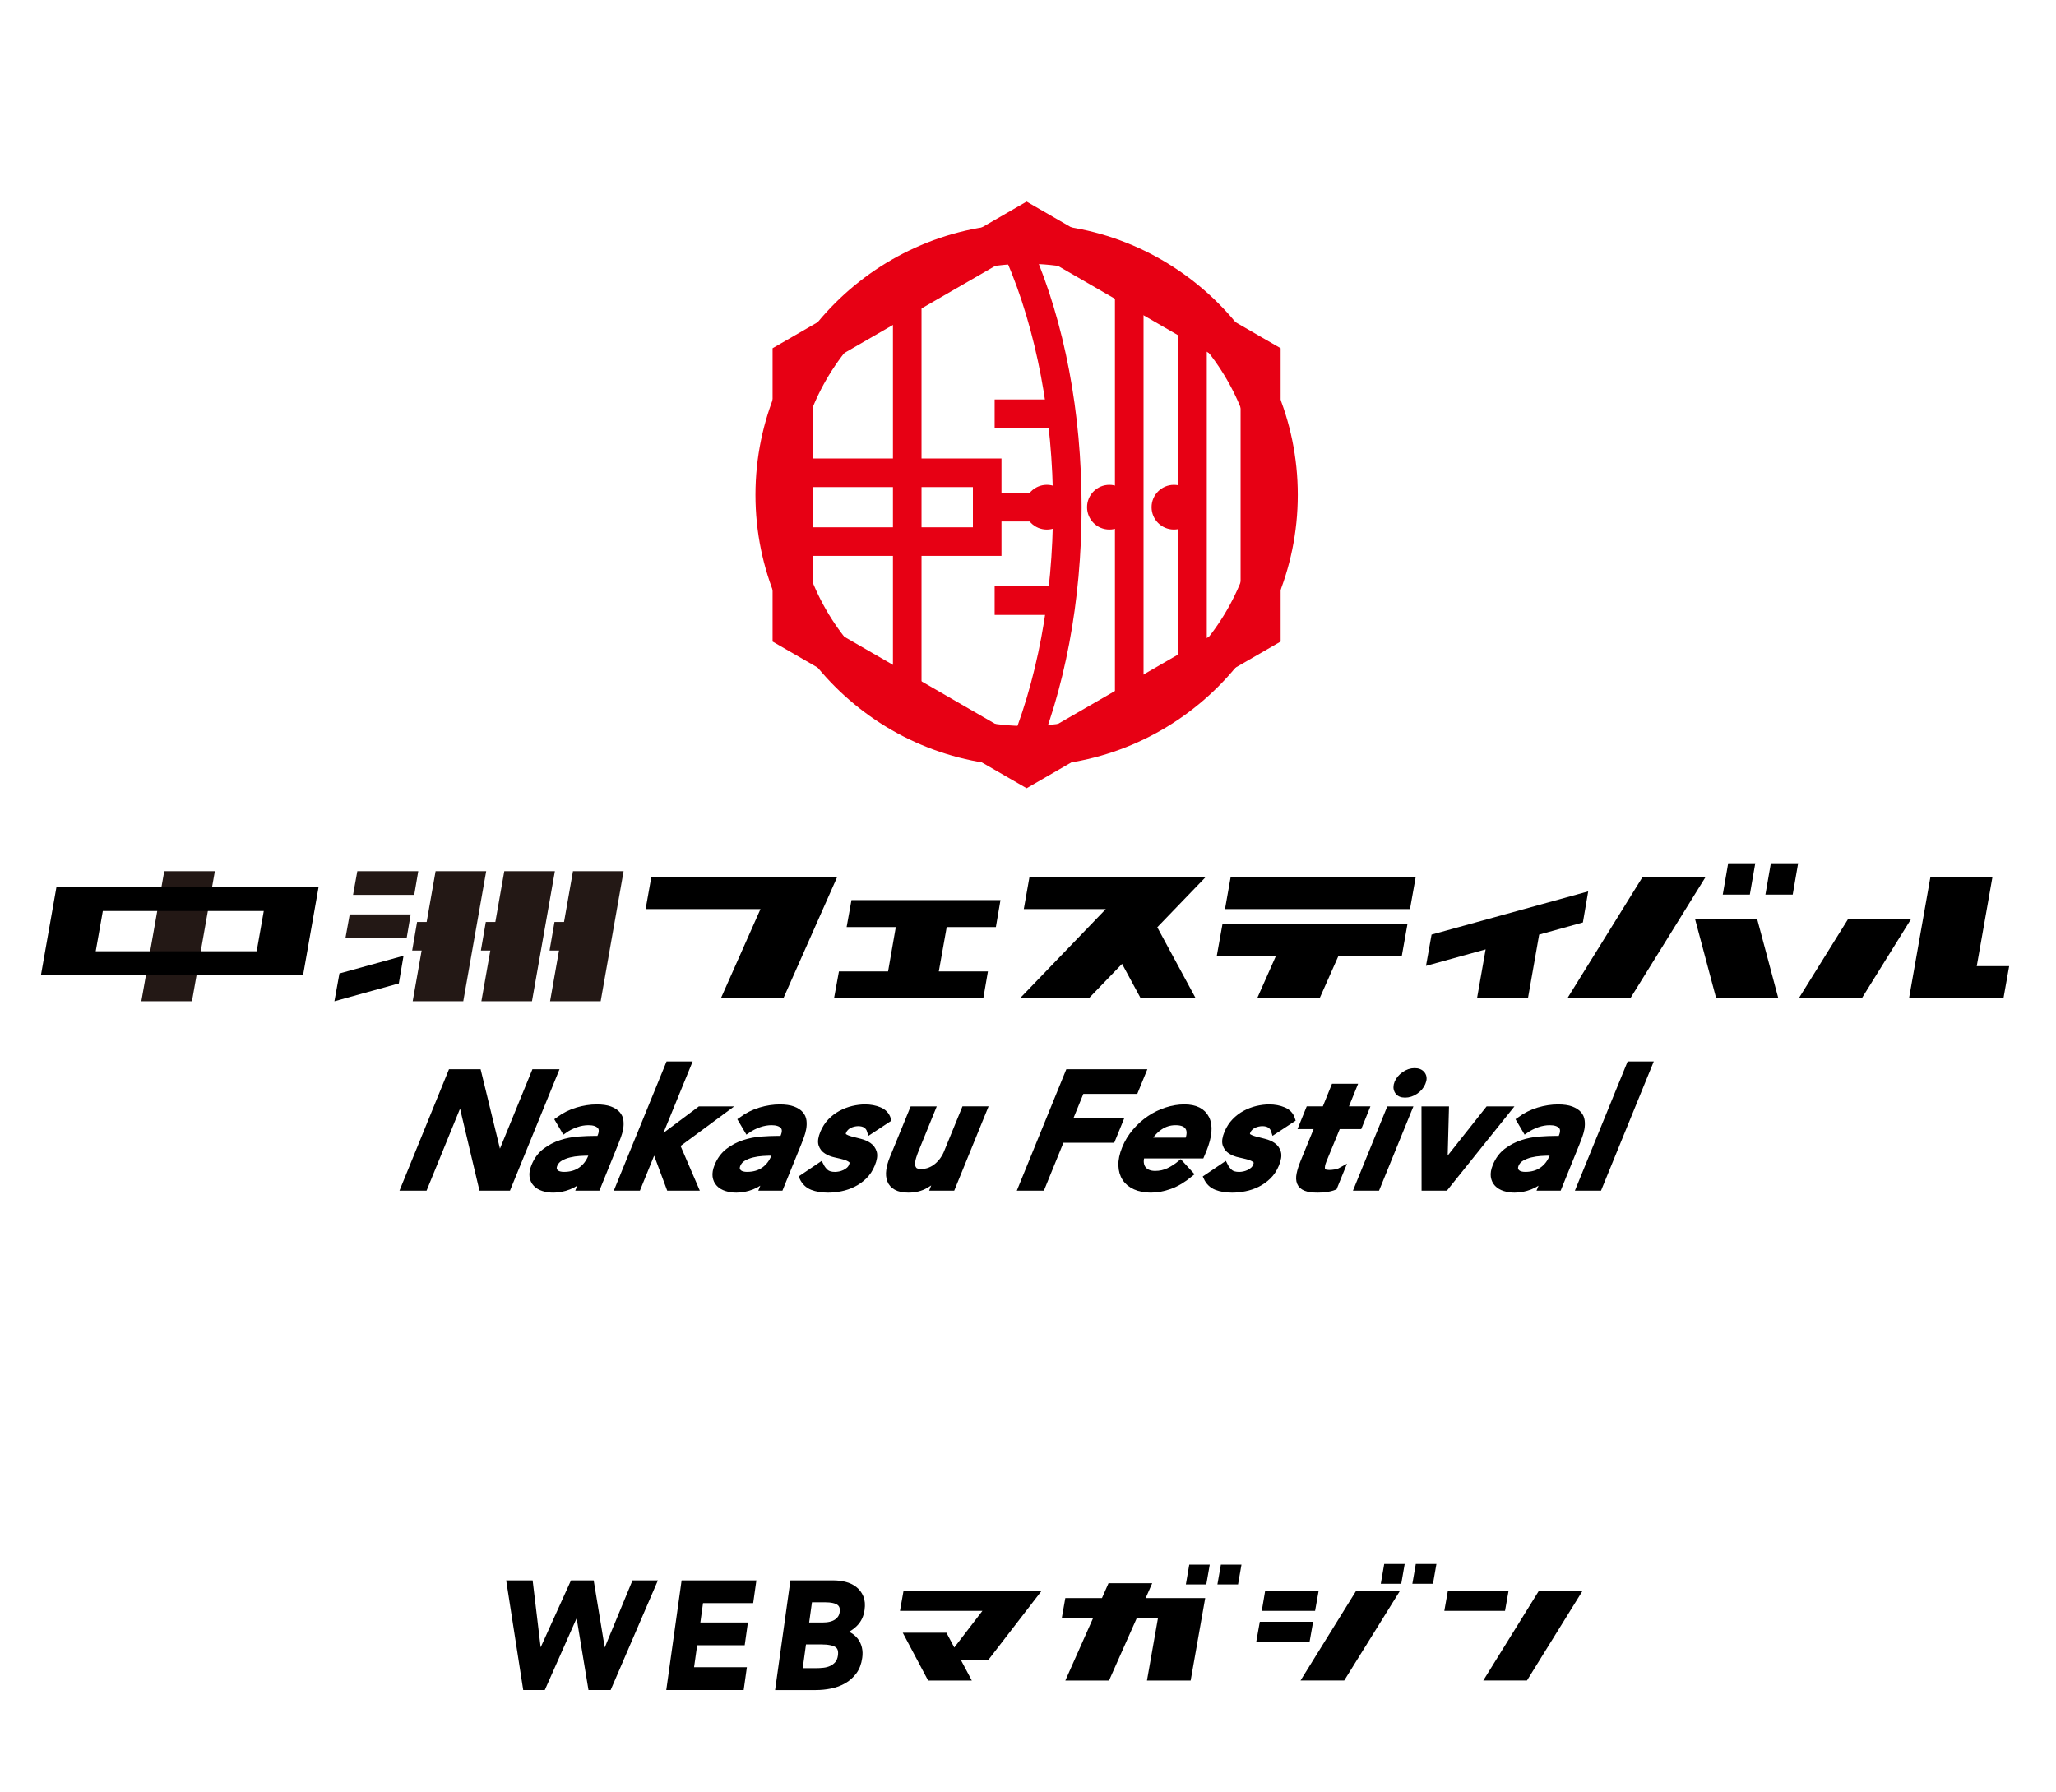 <?xml version="1.0" encoding="utf-8"?>
<!-- Generator: Adobe Illustrator 15.1.0, SVG Export Plug-In . SVG Version: 6.00 Build 0)  -->
<!DOCTYPE svg PUBLIC "-//W3C//DTD SVG 1.1//EN" "http://www.w3.org/Graphics/SVG/1.1/DTD/svg11.dtd">
<svg version="1.1" id="レイヤー_1" xmlns="http://www.w3.org/2000/svg" xmlns:xlink="http://www.w3.org/1999/xlink" x="0px"
	 y="0px" width="234px" height="204px" viewBox="0 30 234 204" enable-background="new 0 30 234 204" xml:space="preserve">
<g>
	<g>
		<g>
			<polygon points="74.127,129.823 73.48,133.465 86.552,133.465 82.051,143.605 89.165,143.605 95.278,129.823 			"/>
			<polygon points="96.357,135.512 101.955,135.512 101.074,140.561 95.482,140.561 94.927,143.605 111.916,143.605 
				112.438,140.561 106.848,140.561 107.749,135.512 113.344,135.512 113.868,132.441 96.909,132.441 			"/>
			<polygon points="117.166,129.823 116.522,133.465 125.857,133.465 116.098,143.605 123.938,143.605 127.707,139.699 
				129.818,143.605 136.08,143.605 131.714,135.534 137.218,129.823 			"/>
			<polygon points="138.49,138.773 145.23,138.773 143.088,143.605 150.198,143.605 152.343,138.773 159.548,138.773 
				160.195,135.132 139.141,135.132 			"/>
			<polygon points="139.422,133.465 160.477,133.465 161.124,129.823 140.066,129.823 			"/>
			<polygon points="180.759,131.452 162.932,136.369 162.297,139.93 169.085,138.052 168.107,143.605 173.904,143.605 
				175.177,136.37 180.154,134.988 			"/>
			<polygon points="200.926,131.82 204.033,131.82 204.65,128.251 201.547,128.251 			"/>
			<polygon points="199.773,128.251 196.689,128.251 196.073,131.82 199.154,131.82 			"/>
			<polygon points="192.922,134.607 195.32,143.605 202.393,143.605 199.991,134.607 			"/>
			<polygon points="186.941,129.823 178.395,143.605 185.564,143.605 194.111,129.823 			"/>
			<polygon points="210.331,134.607 204.734,143.605 211.906,143.605 217.499,134.607 			"/>
			<polygon points="224.979,139.964 226.766,129.823 219.705,129.823 217.275,143.605 228.023,143.605 228.669,139.964 			"/>
		</g>
		<g>
			<g>
				<polygon fill="#231815" points="16.088,143.953 18.694,129.154 24.454,129.154 21.848,143.953 				"/>
				<g>
					<path d="M6.419,130.992l-1.75,9.935h29.835l1.748-9.935H6.419z M29.214,138.262H10.896l0.807-4.578H30.02L29.214,138.262z"/>
				</g>
			</g>
			<g>
				<polygon fill="#231815" points="50.839,134.93 50.274,138.186 46.91,138.186 47.47,134.93 				"/>
				<polygon fill="#231815" points="46.97,143.957 49.576,129.156 55.334,129.156 52.726,143.957 				"/>
				<polygon fill="#231815" points="58.657,134.93 58.09,138.186 54.73,138.186 55.291,134.93 				"/>
				<polygon fill="#231815" points="54.787,143.957 57.394,129.156 63.152,129.156 60.546,143.957 				"/>
				<polygon fill="#231815" points="66.475,134.93 65.911,138.186 62.546,138.186 63.109,134.93 				"/>
				<polygon fill="#231815" points="62.605,143.957 65.211,129.156 70.973,129.156 68.364,143.957 				"/>
				<polygon fill="#231815" points="40.182,131.848 40.667,129.156 47.602,129.156 47.145,131.848 				"/>
				<polygon fill="#231815" points="39.318,136.759 39.803,134.068 46.741,134.068 46.284,136.759 				"/>
				<polygon points="38.061,143.957 45.392,141.928 45.929,138.779 38.632,140.794 				"/>
			</g>
		</g>
	</g>
	<g>
		<path stroke="#000000" stroke-width="0.691" stroke-miterlimit="10" d="M51.332,152.041h3.096l2.376,9.752h0.037l3.986-9.752
			h2.338l-5.356,13.128h-2.965l-2.384-10.067h-0.035l-4.11,10.067h-2.337L51.332,152.041z"/>
		<path stroke="#000000" stroke-width="0.691" stroke-miterlimit="10" d="M66.473,163.945h-0.054
			c-0.534,0.506-1.09,0.875-1.678,1.104c-0.586,0.229-1.175,0.344-1.768,0.344c-0.411,0-0.787-0.058-1.134-0.168
			c-0.348-0.11-0.629-0.277-0.839-0.5c-0.211-0.225-0.343-0.5-0.388-0.834c-0.048-0.336,0.019-0.723,0.201-1.168
			c0.29-0.718,0.708-1.285,1.254-1.699c0.544-0.412,1.14-0.725,1.789-0.936s1.312-0.339,1.985-0.389
			c0.677-0.051,1.292-0.073,1.849-0.073h0.556l0.081-0.241c0.238-0.557,0.219-0.977-0.053-1.252
			c-0.273-0.277-0.704-0.418-1.299-0.418c-0.466,0-0.942,0.084-1.418,0.25c-0.478,0.168-0.924,0.393-1.331,0.676l-0.688-1.166
			c0.692-0.508,1.417-0.871,2.175-1.095c0.758-0.223,1.488-0.335,2.193-0.335c0.631,0,1.135,0.073,1.511,0.214
			c0.376,0.144,0.661,0.323,0.853,0.548c0.197,0.221,0.309,0.479,0.341,0.77c0.033,0.291,0.023,0.585-0.033,0.881
			c-0.055,0.297-0.133,0.584-0.238,0.861c-0.106,0.277-0.199,0.523-0.282,0.733l-2.073,5.117h-2.004L66.473,163.945z
			 M67.475,161.182H67.01c-0.31,0-0.663,0.016-1.058,0.039c-0.396,0.024-0.784,0.084-1.16,0.176s-0.719,0.228-1.027,0.405
			c-0.308,0.179-0.529,0.433-0.663,0.753c-0.083,0.209-0.105,0.387-0.068,0.527c0.034,0.143,0.108,0.266,0.218,0.361
			c0.108,0.103,0.245,0.172,0.405,0.215c0.161,0.043,0.336,0.064,0.521,0.064c0.768,0,1.408-0.183,1.927-0.548
			c0.518-0.362,0.905-0.862,1.161-1.491L67.475,161.182z"/>
		<path stroke="#000000" stroke-width="0.691" stroke-miterlimit="10" d="M76.096,151.15h2.224l-3.603,8.809l4.938-3.691h2.855
			l-5.478,4.043l2.091,4.858h-2.947l-1.695-4.542h-0.037l-1.848,4.542h-2.225L76.096,151.15z"/>
		<path stroke="#000000" stroke-width="0.691" stroke-miterlimit="10" d="M87.311,163.945h-0.057
			c-0.53,0.506-1.089,0.875-1.676,1.104s-1.177,0.344-1.769,0.344c-0.408,0-0.787-0.058-1.135-0.168
			c-0.347-0.11-0.629-0.277-0.839-0.5c-0.213-0.225-0.343-0.5-0.389-0.834c-0.045-0.336,0.022-0.723,0.202-1.168
			c0.29-0.718,0.71-1.285,1.252-1.699c0.543-0.412,1.142-0.725,1.79-0.936c0.65-0.211,1.312-0.339,1.985-0.389
			c0.676-0.051,1.292-0.073,1.849-0.073h0.556l0.084-0.241c0.235-0.557,0.216-0.977-0.055-1.252
			c-0.271-0.277-0.705-0.418-1.297-0.418c-0.469,0-0.944,0.084-1.421,0.25c-0.478,0.168-0.92,0.393-1.332,0.676l-0.688-1.166
			c0.692-0.508,1.417-0.871,2.175-1.095c0.757-0.223,1.488-0.335,2.196-0.335c0.628,0,1.131,0.073,1.508,0.214
			c0.377,0.144,0.662,0.323,0.855,0.548c0.193,0.221,0.307,0.479,0.341,0.77c0.033,0.291,0.021,0.585-0.034,0.881
			c-0.056,0.297-0.134,0.584-0.239,0.861c-0.106,0.277-0.197,0.523-0.278,0.733l-2.078,5.117h-2.002L87.311,163.945z
			 M88.311,161.182h-0.465c-0.31,0-0.663,0.016-1.059,0.039c-0.395,0.024-0.781,0.084-1.16,0.176
			c-0.376,0.092-0.719,0.228-1.025,0.405c-0.308,0.179-0.53,0.433-0.665,0.753c-0.081,0.209-0.105,0.387-0.069,0.527
			c0.038,0.143,0.11,0.266,0.22,0.361c0.108,0.103,0.242,0.172,0.405,0.215c0.164,0.043,0.336,0.064,0.521,0.064
			c0.765,0,1.408-0.183,1.928-0.548c0.517-0.362,0.904-0.862,1.16-1.491L88.311,161.182z"/>
		<path stroke="#000000" stroke-width="0.691" stroke-miterlimit="10" d="M99.032,158.732c-0.184-0.605-0.639-0.907-1.371-0.907
			c-0.146,0-0.308,0.021-0.478,0.057c-0.172,0.037-0.335,0.093-0.491,0.166c-0.156,0.074-0.295,0.175-0.421,0.298
			c-0.125,0.123-0.223,0.268-0.291,0.428c-0.11,0.271-0.074,0.47,0.11,0.592c0.183,0.125,0.437,0.23,0.758,0.316
			c0.324,0.086,0.674,0.174,1.053,0.268c0.376,0.094,0.699,0.236,0.977,0.427c0.277,0.192,0.465,0.453,0.569,0.787
			c0.103,0.337,0.031,0.794-0.211,1.374c-0.216,0.529-0.513,0.979-0.889,1.345c-0.375,0.364-0.79,0.656-1.247,0.88
			c-0.453,0.225-0.93,0.387-1.427,0.483s-0.973,0.147-1.428,0.147c-0.693,0-1.292-0.101-1.796-0.297
			c-0.503-0.197-0.875-0.559-1.122-1.076l2.062-1.391c0.16,0.322,0.359,0.584,0.593,0.787c0.238,0.204,0.591,0.309,1.061,0.309
			c0.161,0,0.335-0.021,0.525-0.058c0.188-0.038,0.376-0.101,0.561-0.187c0.183-0.086,0.348-0.193,0.494-0.322
			c0.146-0.131,0.254-0.283,0.324-0.455c0.133-0.309,0.112-0.539-0.065-0.688c-0.177-0.146-0.428-0.269-0.746-0.361
			c-0.323-0.092-0.675-0.178-1.055-0.26c-0.378-0.078-0.711-0.211-0.997-0.391c-0.287-0.178-0.482-0.428-0.587-0.751
			c-0.104-0.319-0.038-0.765,0.199-1.334c0.208-0.492,0.486-0.924,0.836-1.29c0.352-0.363,0.746-0.663,1.18-0.896
			s0.887-0.407,1.362-0.52c0.474-0.111,0.935-0.169,1.378-0.169c0.595,0,1.142,0.101,1.636,0.308
			c0.494,0.205,0.819,0.553,0.97,1.047L99.032,158.732z"/>
		<path stroke="#000000" stroke-width="0.691" stroke-miterlimit="10" d="M108.37,165.169h-2.113l0.567-1.428h-0.038
			c-0.376,0.444-0.854,0.832-1.422,1.157c-0.57,0.328-1.225,0.494-1.967,0.494c-0.593,0-1.058-0.098-1.396-0.289
			c-0.338-0.192-0.57-0.451-0.692-0.778c-0.124-0.326-0.155-0.701-0.098-1.122c0.057-0.42,0.179-0.859,0.364-1.316l2.301-5.619
			h2.225l-1.836,4.506c-0.105,0.25-0.207,0.523-0.304,0.828c-0.1,0.301-0.151,0.586-0.156,0.853
			c-0.003,0.267,0.067,0.487,0.212,0.665c0.142,0.181,0.413,0.271,0.808,0.271c0.369,0,0.708-0.062,1.012-0.188
			c0.307-0.122,0.583-0.291,0.83-0.5c0.248-0.212,0.467-0.451,0.659-0.725c0.189-0.271,0.343-0.555,0.458-0.853l1.989-4.86h2.226
			L108.37,165.169z"/>
		<path stroke="#000000" stroke-width="0.691" stroke-miterlimit="10" d="M121.592,152.041h8.477l-0.864,2.113h-6.138l-1.406,3.449
			h5.785l-0.863,2.113h-5.785l-2.222,5.451h-2.335L121.592,152.041z"/>
		<path stroke="#000000" stroke-width="0.691" stroke-miterlimit="10" d="M129.941,161.499c-0.101,0.333-0.133,0.628-0.098,0.888
			c0.035,0.262,0.122,0.479,0.26,0.657c0.139,0.181,0.322,0.319,0.556,0.421c0.231,0.098,0.503,0.146,0.813,0.146
			c0.557,0,1.07-0.112,1.549-0.344c0.474-0.229,0.918-0.517,1.332-0.86l1.104,1.204c-0.776,0.642-1.542,1.1-2.296,1.373
			c-0.754,0.271-1.48,0.408-2.188,0.408c-0.666,0-1.254-0.113-1.756-0.336c-0.503-0.223-0.888-0.537-1.154-0.945
			c-0.27-0.407-0.412-0.898-0.431-1.477c-0.018-0.572,0.115-1.211,0.403-1.916c0.287-0.708,0.674-1.346,1.162-1.92
			c0.486-0.574,1.033-1.064,1.639-1.477c0.604-0.407,1.246-0.721,1.932-0.943c0.685-0.222,1.358-0.335,2.026-0.335
			c1.249,0,2.083,0.417,2.499,1.252c0.423,0.836,0.318,2.03-0.309,3.589l-0.258,0.613L129.941,161.499L129.941,161.499z
			 M135.193,159.827c0.261-0.654,0.27-1.17,0.024-1.546c-0.243-0.379-0.721-0.566-1.427-0.566c-0.665,0-1.271,0.191-1.82,0.573
			c-0.55,0.385-0.996,0.897-1.342,1.539H135.193z"/>
		<path stroke="#000000" stroke-width="0.691" stroke-miterlimit="10" d="M145.027,158.732c-0.184-0.605-0.639-0.907-1.368-0.907
			c-0.149,0-0.308,0.021-0.478,0.057c-0.173,0.037-0.334,0.093-0.492,0.166c-0.152,0.074-0.297,0.175-0.42,0.298
			c-0.127,0.123-0.225,0.268-0.289,0.428c-0.111,0.271-0.076,0.47,0.106,0.592c0.187,0.125,0.437,0.23,0.761,0.316
			c0.323,0.086,0.674,0.174,1.047,0.268c0.379,0.094,0.705,0.236,0.983,0.427c0.272,0.192,0.465,0.453,0.565,0.787
			c0.104,0.337,0.033,0.794-0.209,1.374c-0.219,0.529-0.514,0.979-0.891,1.345c-0.377,0.364-0.789,0.656-1.244,0.88
			c-0.459,0.225-0.935,0.387-1.432,0.483c-0.493,0.097-0.971,0.147-1.432,0.147c-0.689,0-1.286-0.101-1.789-0.297
			c-0.506-0.197-0.879-0.559-1.12-1.076l2.06-1.391c0.16,0.322,0.357,0.584,0.596,0.787c0.232,0.204,0.586,0.309,1.059,0.309
			c0.158,0,0.333-0.021,0.525-0.058c0.188-0.038,0.375-0.101,0.56-0.187c0.183-0.086,0.347-0.193,0.496-0.322
			c0.144-0.131,0.251-0.283,0.321-0.455c0.135-0.309,0.111-0.539-0.064-0.688c-0.178-0.146-0.425-0.269-0.746-0.361
			c-0.322-0.092-0.672-0.178-1.053-0.26c-0.381-0.078-0.714-0.211-1-0.391c-0.285-0.178-0.482-0.428-0.587-0.751
			c-0.104-0.319-0.039-0.765,0.2-1.334c0.207-0.492,0.488-0.924,0.838-1.29c0.351-0.363,0.742-0.663,1.176-0.896
			c0.436-0.233,0.888-0.407,1.361-0.52c0.479-0.111,0.938-0.169,1.386-0.169c0.589,0,1.136,0.101,1.63,0.308
			c0.496,0.205,0.818,0.553,0.973,1.047L145.027,158.732z"/>
		<path stroke="#000000" stroke-width="0.691" stroke-miterlimit="10" d="M148.186,158.16l0.768-1.895h1.836l1.043-2.576h2.227
			l-1.045,2.576h2.445l-0.764,1.895h-2.448l-1.601,3.895c-0.183,0.444-0.24,0.797-0.183,1.057c0.062,0.26,0.339,0.39,0.833,0.39
			c0.198,0,0.426-0.022,0.676-0.063c0.252-0.045,0.465-0.115,0.643-0.215l-0.762,1.873c-0.277,0.11-0.596,0.188-0.955,0.232
			c-0.356,0.043-0.664,0.064-0.926,0.064c-0.592,0-1.053-0.064-1.373-0.194c-0.322-0.132-0.541-0.328-0.646-0.595
			c-0.11-0.265-0.122-0.597-0.041-0.99c0.079-0.397,0.229-0.854,0.439-1.374l1.668-4.078L148.186,158.16L148.186,158.16z"/>
		<path stroke="#000000" stroke-width="0.691" stroke-miterlimit="10" d="M158.124,156.268h2.226l-3.629,8.901h-2.224
			L158.124,156.268z M159.045,153.245c0.146-0.354,0.406-0.671,0.779-0.937c0.374-0.265,0.768-0.397,1.175-0.397
			s0.702,0.127,0.88,0.38c0.18,0.252,0.188,0.572,0.021,0.954c-0.162,0.384-0.435,0.703-0.812,0.956
			c-0.379,0.254-0.771,0.38-1.177,0.38c-0.41,0-0.693-0.133-0.85-0.399C158.906,153.918,158.898,153.604,159.045,153.245z"/>
		<path stroke="#000000" stroke-width="0.691" stroke-miterlimit="10" d="M162.13,156.268h2.431l-0.166,6.231h0.035l4.934-6.231
			h2.281l-7.136,8.901h-2.37L162.13,156.268z"/>
		<path stroke="#000000" stroke-width="0.691" stroke-miterlimit="10" d="M175.882,163.945h-0.053
			c-0.532,0.506-1.095,0.875-1.679,1.104c-0.588,0.229-1.176,0.344-1.771,0.344c-0.407,0-0.784-0.058-1.133-0.168
			c-0.347-0.11-0.625-0.277-0.839-0.5c-0.213-0.225-0.342-0.5-0.389-0.834c-0.045-0.336,0.021-0.723,0.201-1.168
			c0.291-0.718,0.711-1.285,1.254-1.699c0.543-0.412,1.141-0.725,1.789-0.936c0.649-0.211,1.312-0.339,1.986-0.389
			c0.675-0.051,1.291-0.073,1.848-0.073h0.557l0.084-0.241c0.234-0.557,0.215-0.977-0.057-1.252
			c-0.271-0.277-0.703-0.418-1.298-0.418c-0.469,0-0.944,0.084-1.421,0.25c-0.475,0.168-0.921,0.393-1.33,0.676l-0.689-1.166
			c0.693-0.508,1.42-0.871,2.177-1.095c0.757-0.223,1.489-0.335,2.192-0.335c0.631,0,1.138,0.073,1.512,0.214
			c0.376,0.144,0.658,0.323,0.855,0.548c0.193,0.221,0.305,0.479,0.338,0.77c0.035,0.291,0.022,0.585-0.028,0.881
			c-0.058,0.297-0.138,0.584-0.242,0.861c-0.103,0.277-0.199,0.523-0.278,0.733l-2.076,5.117h-2.004L175.882,163.945z
			 M176.885,161.182h-0.466c-0.308,0-0.658,0.016-1.058,0.039c-0.396,0.024-0.78,0.084-1.16,0.176
			c-0.376,0.092-0.719,0.228-1.026,0.405c-0.306,0.179-0.528,0.433-0.664,0.753c-0.079,0.209-0.103,0.387-0.065,0.527
			c0.035,0.143,0.106,0.266,0.219,0.361c0.105,0.103,0.242,0.172,0.404,0.215c0.16,0.043,0.334,0.064,0.521,0.064
			c0.769,0,1.409-0.183,1.927-0.548c0.521-0.362,0.904-0.862,1.161-1.491L176.885,161.182z"/>
		<path stroke="#000000" stroke-width="0.691" stroke-miterlimit="10" d="M185.479,151.15h2.229l-5.723,14.019h-2.227
			L185.479,151.15z"/>
	</g>
	<g>
		<g>
			<path fill="#E70014" d="M117.572,117.002l-2.987-1.281c3.442-8.022,5.265-17.703,5.265-27.995c0-10.198-1.89-20.185-5.315-28.116
				l2.987-1.29c3.649,8.448,5.58,18.619,5.58,29.406C123.102,98.455,121.189,108.579,117.572,117.002z"/>
		</g>
		<g>
			<polygon fill="#E70014" points="113.982,93.267 90.146,93.267 90.146,90.014 110.729,90.014 110.729,85.438 90.146,85.438 
				90.146,82.184 113.982,82.184 			"/>
		</g>
		<g>
			<rect x="101.629" y="63.529" fill="#E70014" width="3.252" height="45.273"/>
		</g>
		<g>
			<rect x="113.204" y="86.098" fill="#E70014" width="5.396" height="3.254"/>
		</g>
		<g>
			<g>
				<rect x="113.204" y="75.465" fill="#E70014" width="8.153" height="3.253"/>
			</g>
			<g>
				<rect x="113.204" y="96.734" fill="#E70014" width="7.64" height="3.252"/>
			</g>
		</g>
		<circle fill="#E70014" cx="119.148" cy="87.726" r="2.546"/>
		<path fill="#E70014" d="M128.807,87.726c0,1.406-1.14,2.544-2.545,2.544c-1.406,0-2.541-1.139-2.541-2.544
			c0-1.405,1.135-2.544,2.541-2.544C127.667,85.182,128.807,86.321,128.807,87.726z"/>
		<circle fill="#E70014" cx="133.607" cy="87.726" r="2.543"/>
		<g>
			<rect x="126.896" y="62.819" fill="#E70014" width="3.254" height="47.998"/>
		</g>
		<g>
			<rect x="134.093" y="65.781" fill="#E70014" width="3.255" height="40.65"/>
		</g>
		<g>
			<path fill="#E70014" d="M116.841,119.711L87.93,103.018V69.634l28.911-16.691l28.913,16.691v33.384L116.841,119.711z
				 M92.485,100.389l24.355,14.062l24.357-14.062V72.263L116.84,58.2L92.485,72.263V100.389z"/>
		</g>
		<g>
			<path fill="#E70014" d="M116.841,117.188c-17.018,0-30.86-13.844-30.86-30.862c0-17.018,13.843-30.863,30.86-30.863
				c17.021,0,30.865,13.845,30.865,30.863C147.706,103.344,133.859,117.188,116.841,117.188z M116.841,60.019
				c-14.505,0-26.304,11.802-26.304,26.307c0,14.505,11.799,26.306,26.304,26.306c14.507,0,26.31-11.801,26.31-26.306
				C143.15,71.821,131.348,60.019,116.841,60.019z"/>
		</g>
	</g>
</g>
<g>
	<g>
		<path d="M118.574,211.025l-6.088,7.896h-3.129l1.248,2.347h-4.972l-2.885-5.438h4.971l0.893,1.677l3.203-4.171h-9.384l0.41-2.311
			H118.574z"/>
		<path d="M137.169,211.883l-1.657,9.385h-4.972l1.248-7.076h-2.421l-3.146,7.076h-4.972l3.146-7.076h-3.556l0.409-2.309h4.171
			l0.745-1.693h4.973l-0.744,1.693H137.169z"/>
		<path d="M137.293,210.331h-2.327l0.388-2.252h2.332L137.293,210.331z M141.297,208.079l-0.391,2.252h-2.348l0.392-2.252H141.297z"
			/>
		<path d="M149.042,216.893h-6.069l0.409-2.311h6.069L149.042,216.893z M149.675,213.336h-6.069l0.392-2.311h6.088L149.675,213.336z
			 M154.367,211.025h4.99l-6.368,10.24h-4.972L154.367,211.025z"/>
		<path d="M159.48,210.256h-2.328l0.39-2.252h2.33L159.48,210.256z M163.484,208.004l-0.392,2.252h-2.347l0.391-2.252H163.484z"/>
		<path d="M171.292,213.336h-6.908l0.409-2.311h6.908L171.292,213.336z M175.165,211.025h4.971l-6.349,10.24h-4.973L175.165,211.025
			z"/>
	</g>
	<path stroke="#000000" stroke-width="0.694" stroke-miterlimit="10" d="M58.016,210.215h2.298l1.016,8.492h0.033l3.847-8.492
		h2.064l1.399,8.492h0.033l3.513-8.492h2.132l-5.08,11.789h-1.998l-1.482-8.975h-0.033l-3.98,8.975h-1.931L58.016,210.215z"/>
	<path stroke="#000000" stroke-width="0.694" stroke-miterlimit="10" d="M77.878,210.215h7.809l-0.267,1.896h-5.71l-0.4,2.897
		h5.411l-0.266,1.898h-5.411l-0.45,3.196h6.011l-0.267,1.898h-8.109L77.878,210.215z"/>
	<path stroke="#000000" stroke-width="0.694" stroke-miterlimit="10" d="M90.263,210.215h4.595c0.444,0,0.874,0.053,1.29,0.158
		c0.417,0.105,0.78,0.277,1.091,0.518c0.31,0.237,0.543,0.547,0.699,0.924s0.194,0.832,0.117,1.365
		c-0.088,0.666-0.354,1.215-0.799,1.647c-0.444,0.433-0.983,0.743-1.615,0.933v0.033c0.366,0.044,0.693,0.146,0.982,0.309
		c0.288,0.162,0.53,0.365,0.725,0.615c0.193,0.25,0.329,0.539,0.408,0.866c0.077,0.328,0.088,0.681,0.033,1.058
		c-0.088,0.645-0.292,1.18-0.608,1.606c-0.317,0.427-0.703,0.771-1.157,1.032c-0.456,0.261-0.957,0.447-1.507,0.558
		c-0.55,0.111-1.103,0.167-1.657,0.167h-4.246L90.263,210.215z M90.962,220.206h1.932c0.267,0,0.555-0.017,0.865-0.05
		c0.311-0.034,0.6-0.111,0.866-0.233c0.267-0.122,0.5-0.297,0.7-0.524c0.2-0.229,0.327-0.535,0.383-0.924
		c0.089-0.621-0.053-1.055-0.425-1.3c-0.372-0.243-0.985-0.366-1.84-0.366h-2.015L90.962,220.206z M91.694,215.01h1.915
		c0.7,0,1.244-0.136,1.632-0.406c0.388-0.272,0.611-0.631,0.666-1.074c0.077-0.512-0.047-0.891-0.375-1.141
		c-0.327-0.25-0.891-0.375-1.69-0.375H92.11L91.694,215.01z"/>
</g>
</svg>
